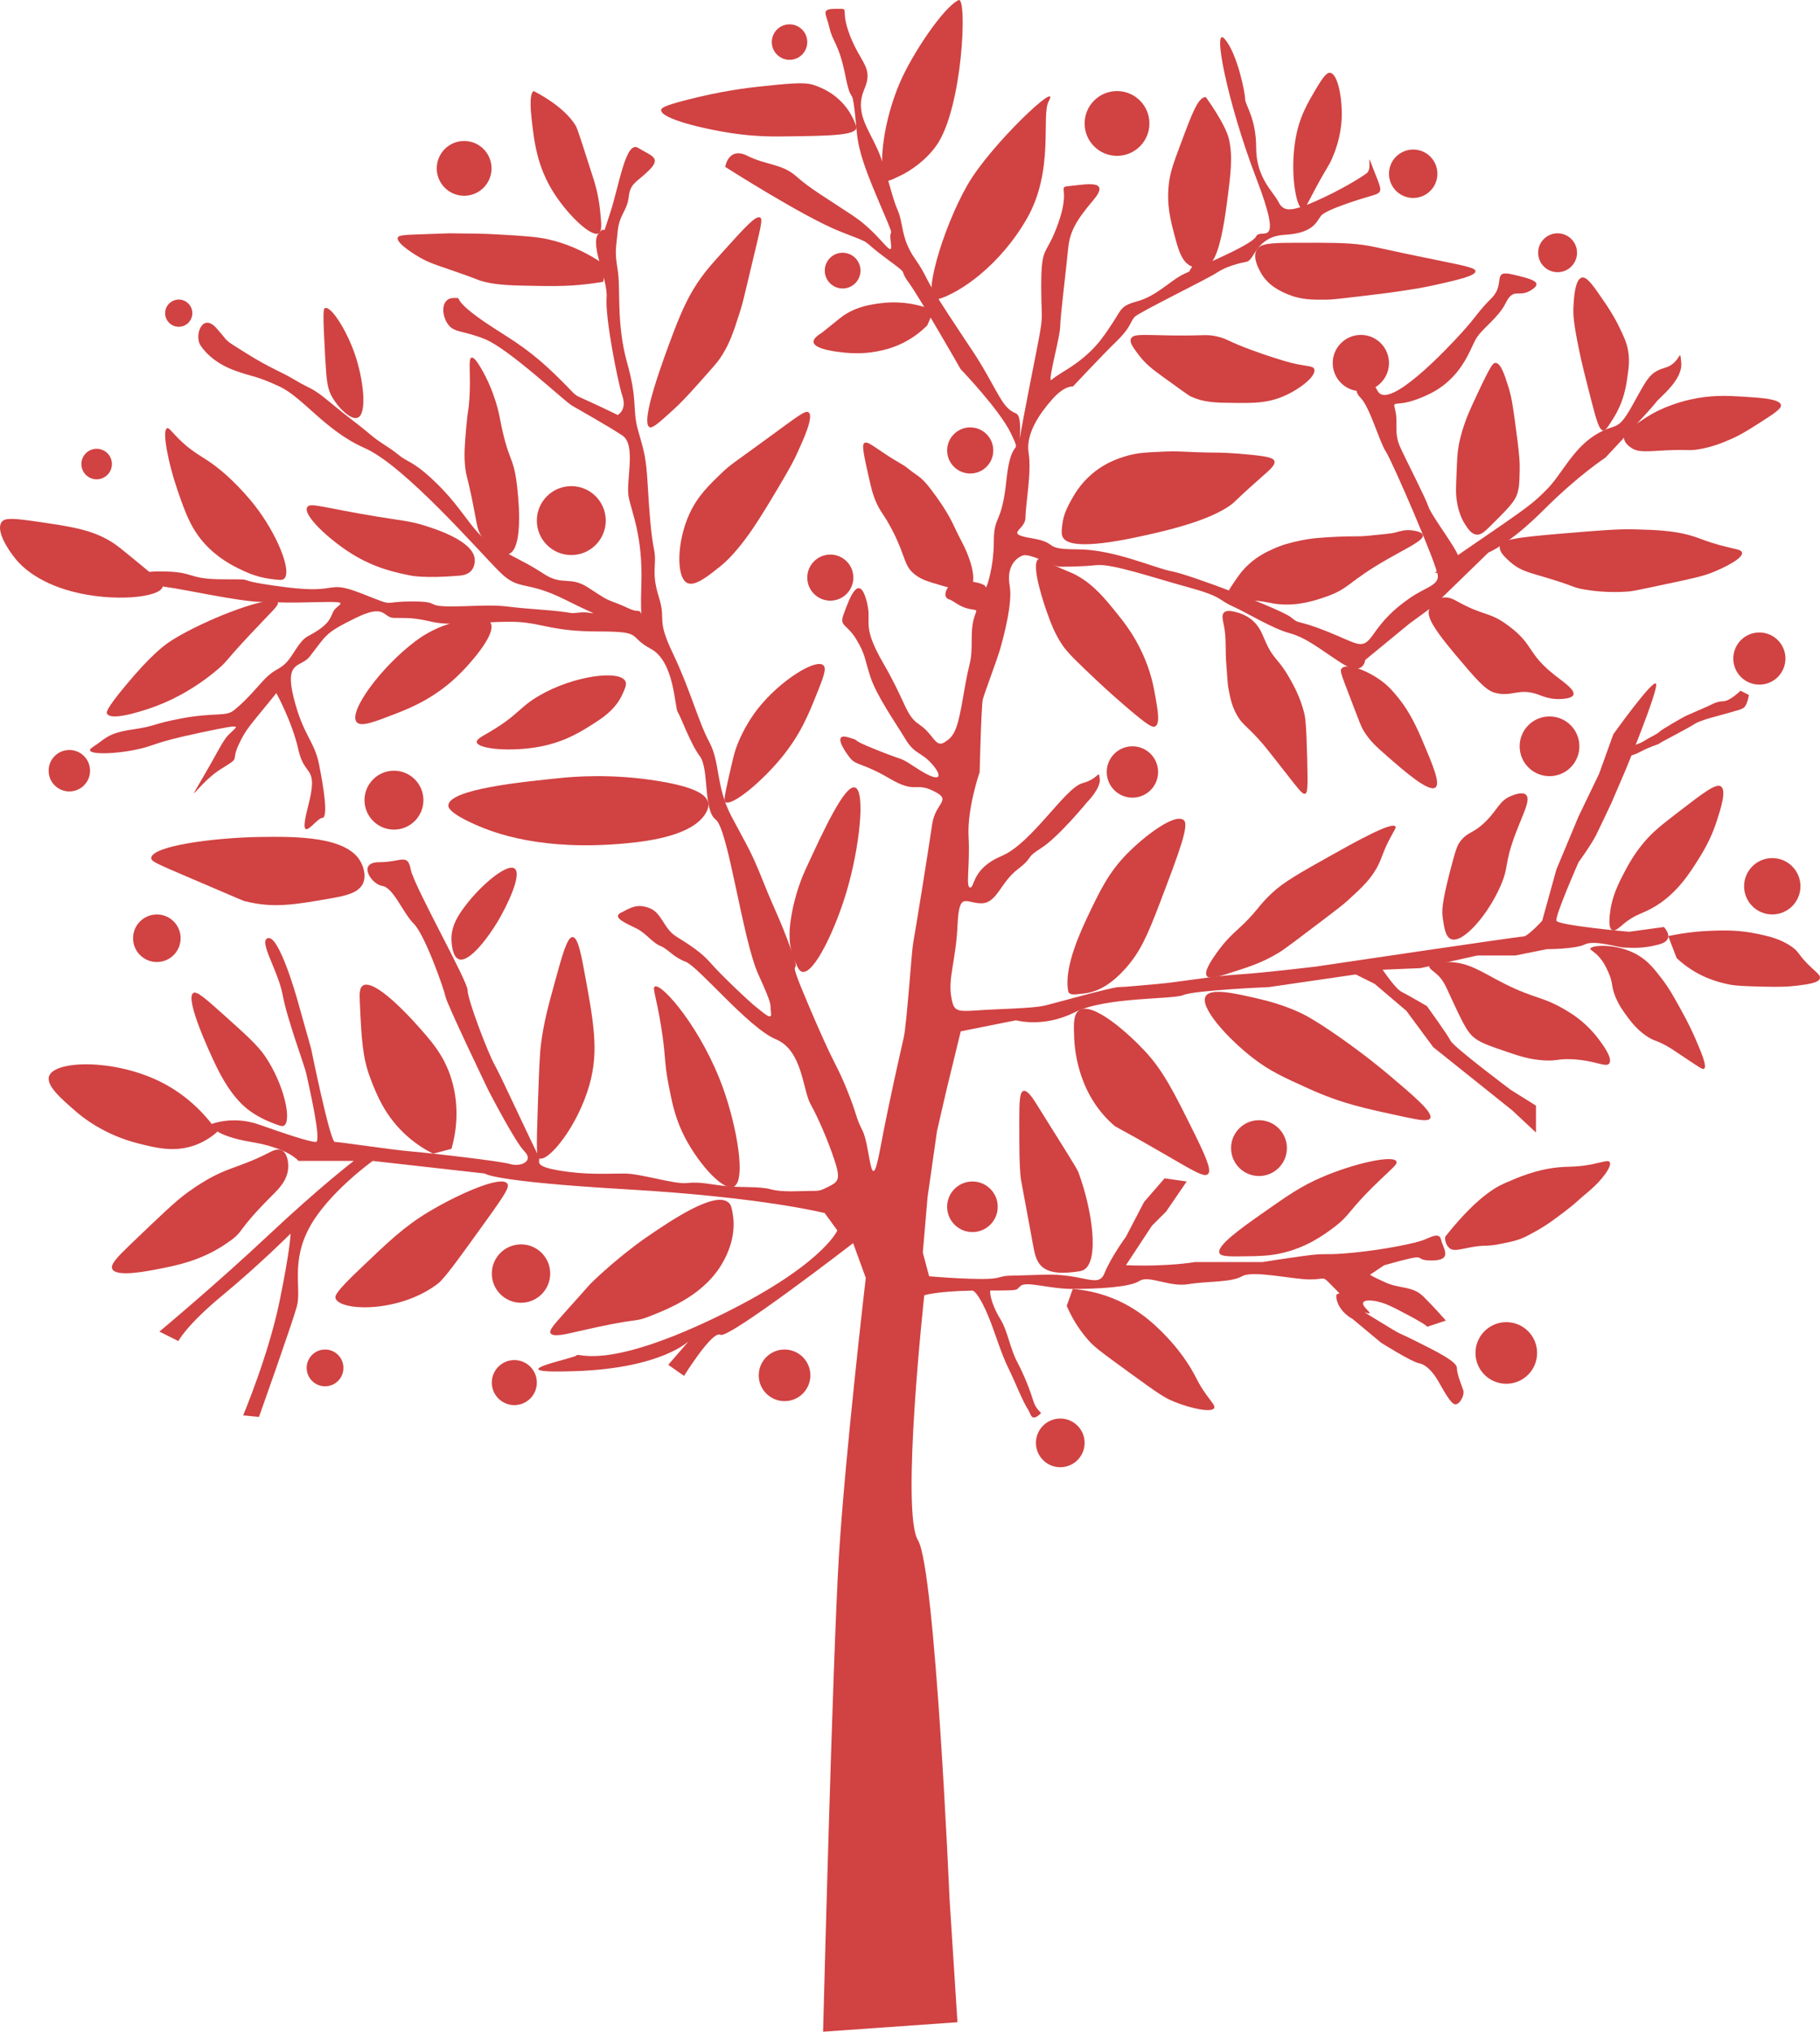 <?xml version="1.0" encoding="UTF-8"?>
<svg xmlns="http://www.w3.org/2000/svg" viewBox="0 0 840.46 938.16">
  <defs>
    <style>
      .cls-1 {
        fill: #d14242;
        stroke-width: 0px;
      }
    </style>
  </defs>
  <g id="branches">
    <path class="cls-1" d="m442.13,933.78l-62.03,4.38s4.38-172.22,7.3-219.65,12.41-128.43,12.41-128.43l-5.84-16.05s-57.65,44.51-61.3,42.32-16.78,18.97-16.78,18.97l-7.3-5.11,9.49-10.95s-12.41,12.41-51.81,13.86-.73-5.84,0-7.3,12.34,7.2,62.76-16.78c50.42-23.98,57.65-40.86,57.65-40.86l-5.84-8.03s-28.46-7.3-91.22-10.95-65.68-7.3-65.68-7.3l-51.81-5.84s-20.43,14.59-29.19,30.65c-8.76,16.05-3.65,28.46-5.84,36.49s-17.51,51.08-17.51,51.08l-7.3-.73s11.68-27.73,16.78-52.54,5.11-31.38,5.11-31.38c0,0-14.59,14.59-31.38,28.46-16.78,13.86-20.43,21.16-20.43,21.16l-8.76-4.38s26.27-21.89,50.35-44.51c24.08-22.62,39.41-34.3,39.41-34.3h-25.54s-4.38-5.84-21.89-8.76c-17.51-2.92-18.97-8.03-18.97-8.03,0,0,10.22-4.38,22.62,0s23.35,8.03,26.27,8.03-3.65-27.73-4.38-31.38-8.76-24.81-10.95-36.49-11.68-25.54-6.57-26.27,13.14,27.73,13.14,27.73l6.57,23.35s8.76,43.05,10.95,43.05,26.27,3.65,35.03,4.38c8.76.73,40.86,4.38,45.97,5.84,5.11,1.46,10.95-1.46,6.57-5.84s-16.78-28.46-16.78-28.46c0,0-18.97-39.41-19.7-43.05s-9.49-28.46-14.59-33.57-9.49-16.78-14.59-17.51-11.68-10.95-1.46-10.95,13.14-4.32,14.59,3.31,26.27,51.42,26.27,55.8,9.49,29.19,12.41,34.3,18.97,40.13,20.43,42.32-3.65,4.38,9.12,6.57c12.77,2.19,22.26,1.46,30.28,1.46s23.35,5.11,29.19,4.38c5.84-.73,10.95.73,18.24,1.46,7.3.73,15.32,0,20.43,1.46s13.86.73,18.24.73,4.38,0,8.76-2.19,5.11-3.65,2.19-12.41-7.3-18.97-10.95-25.54-3.65-24.81-16.05-29.92-35.76-33.57-41.59-35.76-8.03-5.84-11.68-7.3-6.57-5.84-10.95-8.03-11.68-5.11-7.3-7.3,7.3-4.38,13.14-2.19,6.57,9.49,12.41,13.14,11.68,7.3,16.05,12.41,18.24,18.24,21.16,20.43,7.3,6.57,6.57,2.19,1.46-1.46-5.84-17.51-13.86-67.13-19.7-71.51-2.92-23.35-7.3-29.19-8.76-18.24-10.22-20.43-1.46-23.35-12.41-29.19-2.92-8.03-24.08-8.03-25.54-3.65-37.22-4.38-29.92,2.19-39.41,0-11.41-1.77-17.93-1.88c-5.31-.09-3.6-6.93-17.87.11s-12.99,7.48-21.12,17.83c-4.01,5.11-11.68,1.46-7.3,18.97,4.38,17.51,9.49,19.7,11.68,30.65s4.38,24.81,1.46,24.81-11.68,14.59-6.57-5.11-1.46-13.14-4.38-26.27-10.22-26.27-10.22-26.27c-11.68,14.59-13.86,16.05-17.51,24.08s1.46,5.11-8.03,10.95-16.78,18.24-9.49,5.84c7.3-12.41,9.03-16.43,11.66-20.07,3.83-5.29,12.42-7.66-11.66-2.55s-19.7,5.84-30.65,8.03-24.81,2.19-18.97-1.46,6.33-6.28,18.24-8.03c11.57-1.7,8.63-2.48,22.62-5.11,15.06-2.83,20.43-.73,24.08-3.65s7.3-6.57,12.41-12.41c6.25-7.14,8.03-5.84,11.68-9.49s5.98-10.16,10.22-12.41c9.79-5.19,10.09-7.97,11.68-11.31,1.69-3.55,9.49-4.86-6.57-4.43s-16.78.11-27-.1-36.49-6.05-43.05-6.78-21.16-7.3-3.65-7.3,11.68,3.65,29.92,3.65,0,0,28.46,3.65c25.34,3.25,18.24-3.65,35.03,2.92,16.78,6.57,8.03,3.65,23.35,3.65s2.92,2.92,24.08,2.19,13.86,0,33.57,1.46,13.14,2.19,19.7,1.46,12.41,3.65-6.57-5.84-21.16-3.65-30.65-13.14c-9.49-9.49-43.78-48.89-62.03-56.92s-28.46-23.35-39.41-28.46-12.41-4.38-20.43-7.3-13.14-7.3-16.05-11.68.73-15.32,7.3-8.03c6.57,7.3,2.19,4.38,13.86,11.68s15.32,8.03,22.62,12.41c7.3,4.38,7.3,2.92,16.05,10.22s13.14,10.22,18.24,14.59,8.76,5.84,13.14,9.49,6.57,2.92,15.32,10.95,13.14,14.59,18.24,21.16c5.11,6.57,8.03,8.76,17.51,13.86s8.76,4.38,16.78,9.49,11.68.73,19.7,5.84,7.3,5.11,13.14,7.3,7.3,3.65,10.22,3.65.73,9.49,1.46-12.41-4.38-32.84-5.84-40.13,3.65-24.08-2.92-28.46-19.7-11.68-23.35-13.86-29.19-26.27-40.13-30.65-14.59-2.7-17.51-7.55-2.19-11.42,2.92-11.42-1.46-.73,10.22,8.03,21.24,12.27,36.49,27c11.98,11.57,7.3,8.76,15.32,12.41,8.03,3.65,13.86,6.57,13.86,6.57,0,0,4.38-2.19,2.19-8.76s-8.03-36.52-7.3-45.26-8.03-24.8-3.65-29.9.73,4.38,5.11-8.76,7.3-34.3,13.14-30.65,10.95,4.38,5.11,10.22-8.76,5.84-9.49,12.41-4.38,8.03-5.11,16.05-1.46,8.76,0,17.51-.73,24.81,4.38,43.05c5.11,18.24,2.19,21.16,5.11,31.38s3.65,12.41,4.38,24.81,1.46,22.62,2.92,29.92-1.46,10.22,2.19,21.89-1.46,9.49,6.57,26.27c8.03,16.78,11.68,31.38,16.78,40.86s2.92,20.43,10.22,34.3c7.3,13.86,8.76,15.32,14.59,29.92s7.3,16.05,13.14,32.11c5.84,16.05-4.38-3.65,8.03,25.54s12.41,25.85,17.51,38.47c5.11,12.61,3.65,11.88,7.3,19.18s3.65,32.11,8.03,8.76c4.38-23.35,9.49-45.24,10.95-51.81,1.46-6.57,3.65-40.13,4.38-43.78s7.3-44.51,8.76-54.73c1.46-10.22,9.49-10.95.73-15.32s-8.03,1.46-20.43-5.84c-12.41-7.3-15.32-5.84-18.24-9.49s-8.03-11.68-.73-9.49-1.46,0,13.14,5.84c14.59,5.84,9.38,2.56,18.97,8.76,10.55,6.81,11.68,3.65,6.57-2.19-5.11-5.84-8.03-4.38-12.41-11.68-4.38-7.3-13.14-19.7-16.05-28.46s-2.19-10.22-6.57-17.51-8.03-5.84-5.84-11.68,6.57-18.97,10.22-7.3c3.65,11.68-2.92,10.95,8.03,29.92,10.95,18.97,10.22,24.08,16.78,28.46s7.3,10.95,11.68,8.03,5.84-5.11,8.76-22.62c2.92-17.51,3.65-12.41,3.65-25.54s4.74-12.46,0-13.14c-5.58-.79-8-3.89-10.49-4.64-3.98-1.2-.12-8.5,4.65-8.5,7.3,0,12.24,1.46,12.32,2.92s3.73-8.76,3.73-21.16,3.65-7.3,5.84-28.46,7.3-10.22,2.19-21.16-23.35-29.92-23.35-29.92c0,0-18.82-32.95-24.08-40.13-4.99-6.81,1.34-2.43-10.22-10.95-13.2-9.73-4.38-5.84-21.16-12.41s-53.27-29.92-53.27-29.92c0,0,1.46-9.49,10.22-5.11,8.76,4.38,16.05,3.65,22.62,9.49s13.14,9.49,26.27,18.24,18.6,21.09,17.39,12.39c-1.32-9.55,3.77,2.94-6.45-21.14s-8.76-27-10.22-39.41-1.46-2.19-4.38-16.78c-2.92-14.59-5.84-15.32-7.3-21.89s-4.38-8.76,2.92-8.76,1.46-.73,6.57,12.41c5.11,13.14,10.95,14.59,6.57,24.81s1.46,17.51,5.84,27,6.57,21.89,9.49,28.46,1.46,13.14,8.03,22.62,2.92,6.57,15.32,25.54,12.41,18.24,18.24,28.46c5.84,10.22,7.84,15.44,13.14,17.51,4.98,1.95-2.2,30.65,5.83-10.22,8.03-40.86,5.84-27.73,5.84-48.16s2.19-13.14,8.03-29.92c5.84-16.78-1.46-16.05,5.84-16.78s18.24-2.92,10.22,6.57-10.95,14.59-11.68,22.62-3.65,31.38-3.65,35.76-5.11,22.62-4.38,24.81-6.57,3.65,6.57-4.38,17.51-15.32,21.89-21.89c4.38-6.57,3.65-8.03,11.68-10.22s14.59-8.76,19.7-11.68c5.11-2.92,32.84-13.86,35.03-18.24,2.19-4.38,13.14,7.3,0-27-13.14-34.3-20.43-70.78-14.59-64.22,5.84,6.57,9.49,24.81,9.49,27.73s5.11,8.76,5.11,22.62,8.03,20.43,10.22,24.81c2.19,4.38,5.11,5.11,16.78,0,11.68-5.11,21.16-10.95,24.08-13.14,2.92-2.19-.73-11.68,2.92-2.19,3.65,9.49,5.11,10.95,0,12.41s-21.89,6.57-24.08,9.49-3.65,8.03-16.78,8.76-13.86,11.68-17.51,12.41-9.49,2.19-13.86,5.11c-4.38,2.92-36.36,18.49-37.95,20.43-2.3,2.83-1.76,4.97-8.76,11.68-5.25,5.03-19.7,20.43-19.7,20.43,0,0-3.65-.73-9.49,5.84-5.84,6.57-12.41,16.05-10.95,24.81,1.46,8.76-1.46,24.08-1.46,29.92s-10.22,7.3,2.92,9.49,4.38,5.11,21.16,5.11,35.76,8.76,43.78,10.22,50.35,17.51,54.73,21.16c4.38,3.65,2.19.73,16.78,6.57,14.59,5.84,16.05,8.76,21.16,1.46s9.49-11.68,16.78-16.78,13.14-5.84,13.14-10.22-21.16-53.27-24.08-57.65-7.3-20.43-11.68-24.81c-4.38-4.38,0-8.03,2.92-8.03s0-3.65,5.11,5.11c5.11,8.76,31.38-18.97,38.68-27,7.3-8.03,7.3-9.49,13.86-16.05,6.57-6.57,0-13.14,9.49-10.95s14.59,3.65,8.76,7.3-8.03-1.46-11.68,5.84c-3.65,7.3-10.95,11.68-13.86,16.78s-6.57,18.24-21.89,25.54c-15.32,7.3-16.78,1.46-15.32,7.3,1.46,5.84-.73,10.22,2.19,16.78s11.68,23.35,13.14,27.73c1.46,4.38,13.86,20.43,13.86,23.35s-26.27,16.78,3.65-3.65c29.92-20.43,30.65-21.16,37.22-27.73,6.57-6.57,11.68-18.24,21.89-24.81,10.22-6.57,10.22-.73,17.51-13.86,7.3-13.14,8.03-15.32,15.32-17.51s6.57-10.22,7.3-2.19c.73,8.03-10.22,16.05-11.68,18.24s-23.35,25.54-23.35,25.54c0,0-12.41,8.03-28.46,24.08-16.05,16.05-25.54,19.7-25.54,19.7l-25.54,24.81-10.95,8.03-20.43,16.78s-.73,8.03-10.95,1.46c-10.22-6.57-16.05-11.68-24.08-13.86-8.03-2.19-19.7-9.49-26.27-12.41-6.57-2.92-4.38-4.38-20.43-8.76s-35.03-10.95-42.32-10.22-13.14.73-16.78.73-13.86-6.57-17.51-5.11-7.3,5.84-5.84,13.86-2.92,24.08-4.38,29.19-7.3,20.43-8.03,23.35-1.46,33.57-1.46,33.57c0,0-5.84,16.78-5.11,29.92s-1.46,23.35.73,23.35.73-8.76,14.59-14.59,29.19-31.38,37.22-33.57,7.3-6.57,8.03-2.19-5.84,10.95-5.84,10.95c0,0-13.14,16.05-21.16,21.16s-2.92,3.7-10.95,9.88-9.49,15.66-16.78,15.66-10.22-5.84-10.95,10.22c-.73,16.05-4.38,24.08-2.92,32.84s2.92,6.57,21.89,5.84,20.43-1.46,23.35-2.19,29.19-8.03,32.11-8.03,9.49-.73,18.24-1.46c8.76-.73,25.54-3.65,37.22-4.38s35.76-3.65,35.76-3.65c0,0,93.4-13.86,95.59-13.86s8.76-7.3,8.76-7.3l6.57-23.69,10.22-24.47,9.49-19.7,6.57-18.24s18.24-25.54,19.7-23.35c.77,1.16-3.15,12.12-7.02,22.18-3.44,8.96-6.84,17.22-6.84,17.22l-6.57,15.32s-5.11,10.95-7.3,15.32c-2.19,4.38-8.03,12.41-8.03,12.41,0,0-10.95,24.81-10.22,27,.73,2.19,33.57,5.11,33.57,5.11l16.05-2.19s5.84,5.84-2.19,8.03-13.14,1.46-16.05,1.46-13.86-3.65-18.24-1.46-17.51,2.19-17.51,2.19l-14.59,2.92h-17.51l-26.27,5.84-17.51.73s5.84,8.76,8.76,10.22,11.68,6.57,11.68,6.57c0,0,9.49,13.14,10.95,16.05,1.46,2.92,27.73,22.62,27.73,22.62l11.68,7.3v12.41l-10.95-10.22-36.49-29.19-12.41-16.78-14.59-12.41-8.76-4.38-40.13,5.84s-34.3,1.46-39.41,3.65c-5.11,2.19-35.76.73-50.35,8.03s-27,3.64-27,3.64l-25.54,5.11-6.57,27-4.38,18.97-4.38,30.65-2.19,25.54,2.92,10.95s25.54,2.19,31.38.73,2.19-.73,21.16-1.46c18.97-.73,25.54,6.57,28.46-.73s9.88-16.78,9.88-16.78l8.36-16.05,9.49-10.95,10.22,1.46-9.49,13.86-6.57,6.57-12.01,18.24c20.04.73,31.72-1.46,31.72-1.46h31.38s8.76-1.46,19.7-2.92,8.03,0,22.62-1.46,28.46-4.38,32.11-5.84,7.3-3.65,8.03,0c.73,3.65,5.84,9.49-4.38,9.49s1.46-4.38-21.89,2.19l-6.57,4.38s.73.73,7.3,3.65c6.57,2.92,12.41,1.46,17.51,6.57,5.11,5.11,10.22,10.95,10.22,10.95l-8.76,2.92s1.46,0-8.03-5.11c-9.49-5.11-11.68-5.84-14.59-6.57s-10.22-1.46-5.11,3.65-8.03-2.92,5.11,5.11c13.14,8.03,7.3,4.38,17.51,9.49,10.22,5.11,18.97,9.49,18.97,12.41s2.19,8.03,2.92,10.22-1.46,6.57-3.65,6.57-5.84-7.3-8.03-10.95c-2.19-3.65-5.11-7.3-8.76-8.03s-17.51-9.49-17.51-9.49l-13.14-10.95s-5.84-2.92-7.3-8.76c-1.46-5.84,4.38,0-1.46-5.84-5.84-5.84-2.92-3.65-10.95-3.65s-26.27-4.38-31.38-1.46-16.05,2.19-24.81,3.65-18.24-4.38-22.62-1.46c-4.38,2.92-19.7,3.65-30.65,3.65s-21.16-3.65-24.08-1.46c-2.69,2.02.81,2.18-13.99,2.19-.4,0-.24,5.35,4.67,13.36,3.3,5.37,4.34,13.32,7.73,19.72s6.02,13.36,7.43,18c1.12,3.69,3.74,5.38,3.51,5.59-4.53,4.38-4.6.42-5.84-1.47-2.74-4.18-6.09-13.05-9.49-19.93-3.12-6.32-6.18-16.62-8.76-22.86-4.5-10.92-7.04-12.38-7.54-12.37-16.59.27-22.26,2.16-22.26,2.16,0,0-10.95,99.97-2.92,113.11,8.03,13.14,14.59,165.65,14.59,165.65l3.65,56.92Z"/>
    <path class="cls-1" d="m747.57,346.5s9.7-2.97,11.4-4.19,6.88-3.65,7.33-4.38,10.91-6.81,12.61-7.54,8.27-3.65,9.49-4.14,4.14-2.43,7.3-2.43,8.03-4.86,8.03-4.86l3.89,1.95s-.73,5.11-2.68,6.08-.97.49-5.84,1.95-13.62,3.41-16.54,5.35-16.23,8.76-16.26,9-2.47.97-5.39,2.19-5.84,3.41-9.49,3.65-6.29,3.61-6.29,3.61"/>
  </g>
  <g id="leaves">
    <path class="cls-1" d="m432.98,138.23c-7.97,2.27,2.14-32.66,13.89-53.01,10.67-18.5,43.49-49.34,37.41-38.47-3.59,6.41,2.81,31.84-10.15,54.33-12.25,21.26-30.61,34.15-41.16,37.15Z"/>
    <path class="cls-1" d="m408.3,82.85c-2.49-7.79-.22-27.09,7.11-44.36,5.71-13.47,20.29-35.17,27.24-38.43,4.15-1.95,1.94,49.94-10.22,67.13-6.45,9.12-16.05,13.62-16.05,13.62-4.13,1.93-7.49,3.91-8.09,2.04Z"/>
    <path class="cls-1" d="m395.35,58.19c-2.54-7.44-8.48-15.5-19.99-19.06-4.23-1.31-11.47-.56-25.78.97-3.43.37-16.59,1.84-33.57,6.32-9.48,2.5-10.64,3.44-10.7,4.38-.27,4.05,19.89,8.8,32.59,10.7,11.11,1.67,19.31,1.58,27.24,1.46,18.94-.29,31.69-.42,30.21-4.78Z"/>
    <path class="cls-1" d="m601.68,96.59c-3.16-.25-6.01-16.63-3.51-31.83,1.75-10.65,5.5-16.93,10.22-24.81,3.27-5.47,4.67-6.47,5.84-6.32,3.66.44,5.71,12.13,5.35,20.92-.36,8.97-3.25,15.86-4.38,18.49-1.72,3.99-2.06,3.45-7.78,14.11-4.31,8.03-4.76,9.53-5.73,9.45Z"/>
    <path class="cls-1" d="m431.21,143.28h0c-4.51-1.83-13.37-4.67-24.39-3.28-4.22.53-10.95,1.38-17.51,5.84,0,0-1.01.68-9.73,7.78h0c-3.44,2.07-4.01,3.48-3.89,4.38.47,3.48,11.91,4.6,14.59,4.86,7.01.69,12.35-.17,14.11-.49,2.97-.53,8.69-1.61,15.08-5.35,3.99-2.34,6.88-4.91,8.76-6.81"/>
    <path class="cls-1" d="m556.82,123.25c2.96-1.37,6.5-4.73,9.73-29.31,1.87-14.3,2.78-21.62.97-29.68-1.53-6.85-10.7-19.46-10.7-19.46-3.55.07-6.26,7.35-11.68,21.89-3.15,8.45-4.72,12.68-5.35,18-1.15,9.68.72,16.82,2.43,23.35,1.97,7.53,3.55,13.22,8.27,15.08.38.15-5.47,5.59,6.33.12Z"/>
    <path class="cls-1" d="m276.48,107.73c-3.3,1.93-13.78-8-20.31-18-8.16-12.5-9.47-24.06-10.7-35.03-1.25-11.12.42-12.34.97-12.65,0,0,13.81,6.64,19.46,16.05.76,1.27,3.26,9.12,8.27,24.81.51,1.6,2.18,6.93,2.92,14.11.63,6.13,1.01,9.76-.61,10.7Z"/>
    <path class="cls-1" d="m279.73,122.62h0c-10.44-7.39-19.76-10.5-25.99-11.97-5.77-1.36-11.95-1.72-24.32-2.43-5.98-.35-11.29-.39-21.89-.49-.58,0-5.09.16-14.11.49-6.21.23-9.33.36-9.73,1.46-1.01,2.79,9.64,8.92,10.22,9.24,4.15,2.36,7.28,3.35,13.14,5.35,15.29,5.22,13,4.95,16.54,5.84,6.49,1.63,13.25,1.74,26.76,1.95,8.78.14,13.76-.19,17.03-.49,4.56-.41,8.39-.98,11.19-1.46"/>
    <path class="cls-1" d="m299.95,197.24c-4.52-2.29,6.76-32.31,10.7-42.81,4.62-12.29,8.13-19.31,13.13-26.27,2.76-3.85,5.41-6.78,10.7-12.65,9.36-10.38,14.58-16.17,16.54-15.08,1.32.73.37,4.13-3.89,21.89-3.87,16.14-3.98,17.1-5.35,21.41-3.16,9.95-5.06,15.76-9.73,22.38-1.05,1.5-3.78,4.56-9.24,10.7-6.18,6.95-9.22,9.98-12.16,12.65-6.23,5.65-9.35,8.47-10.7,7.78Z"/>
    <path class="cls-1" d="m317.47,269.24c-5.34-2.41-4.98-19.25.97-32.11,3.78-8.17,9.17-13.32,15.08-18.97,3.79-3.62,4.93-4.12,19.95-15.08,15.1-11.02,18.43-13.8,19.95-12.65,2.47,1.88-2.36,12.43-5.35,18.97-1.6,3.5-3.13,6.38-8.27,15.08-10.22,17.3-14.4,23.19-18.97,28.7-2.19,2.63-4.83,5.63-8.76,8.76-5.34,4.26-11.12,8.87-14.59,7.3Z"/>
    <path class="cls-1" d="m447.84,271.67c4.01-3.45-.25-15.17-3.89-21.89-3.61-6.65-4.11-9.93-11.19-19.91-7.56-10.66-7.81-8.9-13.62-13.66-2.75-2.25-2.28-1.16-12.16-7.78-4.66-3.13-6.64-4.62-7.78-3.89-.92.59-.97,2.4.97,11.19,1.6,7.24,2.4,10.86,3.41,13.62,2.64,7.25,4.24,7.14,8.76,16.05,6.17,12.17,4.92,15.81,10.22,19.95,2.95,2.3,5.89,3.16,11.68,4.86,7.4,2.17,11.42,3.36,13.62,1.46Z"/>
    <path class="cls-1" d="m234.89,255.86c7.43-2.67,4.18-29.03,3.77-32.35-1.67-13.5-3.95-10.14-7.78-30.16-.41-2.15-2.34-12.41-8.76-23.35-1.62-2.76-3.3-5.18-4.38-4.86-1.69.49-.21,7.12-.97,18.97-.37,5.69-.76,4.97-1.46,13.14-.71,8.3-1.09,12.72-.49,18.49.42,4.02.75,3.25,2.92,13.62,2.72,13,2.33,14.81,4.63,18.3,2.77,4.21,8.64,9.61,12.52,8.22Z"/>
    <path class="cls-1" d="m580.31,115.41c1.67-2.95,5.96-3.26,17.37-3.3,16.03-.05,24.05-.08,31.62.97,5.22.72,5.15.97,21.41,4.38,23.98,5.03,30.62,5.86,30.65,7.78.03,2.15-8.27,4.02-18.49,6.32-5.68,1.28-10.04,1.94-16.54,2.92-5.57.84-10.04,1.37-18.97,2.43-8.03.95-12.1,1.43-14.59,1.46-6.42.07-11.8.13-18-2.43-3.14-1.3-9.21-3.91-12.65-10.22-1.02-1.87-3.75-6.88-1.8-10.32Z"/>
    <path class="cls-1" d="m522.28,156.38c1.1-2.51,6.39-1.59,20.43-1.46,13.81.13,14.43-.7,19.46.49,5.02,1.19,4.34,2.01,16.05,6.32,6.52,2.41,11.75,4,14.59,4.86,9.84,2.99,13.47,1.9,14.11,3.89,1.06,3.28-7.03,9.5-14.59,12.65-7.41,3.08-13.85,3.01-22.38,2.92-8.63-.09-13.78-.15-19.95-2.92-1.01-.45-5.05-3.38-13.14-9.24-4.41-3.2-7.87-5.77-11.19-10.22-2.46-3.3-4.16-5.57-3.41-7.3Z"/>
    <path class="cls-1" d="m490.73,247.96c3.45,7.28,31.39.81,43.3-1.95,23.11-5.35,31.15-10.6,34.05-12.65,2.76-1.95.67-.86,14.59-13.14,3.96-3.49,6.38-5.56,5.84-7.3-.42-1.37-2.54-2.08-10.7-2.92-8.99-.92-14.59-.97-14.59-.97-17.6-.16-16.63-.87-25.78-.49-8.08.34-12.21.54-17.03,1.95-3.39.99-9.71,2.91-16.05,8.27-5.65,4.78-8.41,9.83-10.22,13.14-2.48,4.55-3.13,7.43-3.41,9.24-.4,2.63-.78,5.17,0,6.81Z"/>
    <path class="cls-1" d="m479.64,258.12c-4.1,2.16,3.21,22.84,3.72,24.26,1.95,5.45,3.61,10.08,7.3,15.57,2.38,3.54,6.81,7.76,15.57,16.05,1,.94,6.39,6.03,14.11,12.65,9.96,8.53,11.91,9.42,13.14,8.76,2.3-1.24,1.19-7.45,0-14.11-.82-4.57-2.03-11.11-5.84-19.46-4.04-8.86-8.7-14.69-12.16-18.97-5.16-6.38-10.26-12.68-18-17.03-3.74-2.1-4.31-1.62-12.65-5.84-3.46-1.75-4.33-2.32-5.18-1.88Z"/>
    <path class="cls-1" d="m569.95,268.76c1.89-2.81,3.63-5.39,6.81-8.27,4.09-3.71,7.96-5.54,10.7-6.81,4.88-2.26,8.86-3.17,12.16-3.89,6.07-1.34,10.74-1.59,18-1.95,8.32-.41,8.32.11,14.59-.49,6.96-.66,10.43-.99,12.16-1.46,2.12-.58,4.53-1.43,7.78-.97,1.09.16,4.54.64,4.93,2.12.63,2.35-6.91,5.77-16.12,11.02-18.69,10.65-17.54,13.63-28.7,17.51-4.96,1.72-12.64,4.31-21.89,3.41-3.89-.38-4.67-1.05-11-1.67-7.69-.75-11.51-.27-12.35-2.22-.51-1.19.62-2.92,2.92-6.32Z"/>
    <path class="cls-1" d="m565.25,282.81c-1.25,1.22-.55,3.51,0,6.32,1.07,5.42.57,11.03.97,16.54.75,10.25.76,10.51.97,11.68.76,4.23,1.5,8.32,3.89,12.65,2.73,4.95,4.72,4.96,12.16,13.62.95,1.11,2.58,3.17,5.84,7.3,10.45,13.24,12.19,16.04,13.62,15.57,1.09-.36,1.3-2.39.97-15.57-.43-17.37-.95-19.9-1.46-21.89-1.82-7.18-4.74-12.41-6.81-16.05-5.12-9.02-7.04-8.1-10.7-16.05-1.86-4.05-2.74-7.26-6.21-10.37-.41-.37-3.13-2.75-7.37-3.83-1.94-.5-4.57-1.17-5.88.1Z"/>
    <path class="cls-1" d="m619.57,308.65c2.38-2.74,12.04,1.02,18.49,5.84,3.3,2.46,5.29,4.86,7.3,7.3,3.48,4.23,7.01,9.62,11.19,19.46,5.17,12.17,8.73,20.56,6.32,22.38-3.07,2.32-14.16-7.36-21.89-14.11-5.26-4.59-7.94-6.97-10.7-11.19-1.7-2.59-2.02-3.73-7.3-17.51-3.7-9.65-4.31-11.12-3.41-12.16Z"/>
    <path class="cls-1" d="m660.06,281.2c-1.04,2.85-.12,6.65,12.05,21.12,9.13,10.85,13.78,16.31,18,17.51,8.07,2.31,11.25-2.49,20.43.97,1.79.67,5.64,2.36,10.7,1.95,1.58-.13,4.8-.39,5.35-1.95.79-2.24-4.43-5.77-8.27-8.76-13.28-10.34-9.73-14.05-21.41-22.86-9.39-7.08-11.27-4.37-24.32-11.68-1.16-.65-3.85-2.18-6.81-1.46-2.65.64-4.91,2.93-5.72,5.15Z"/>
    <path class="cls-1" d="m692.61,252.25c.71-3.05,6.83-4.04,28.64-5.87,17.18-1.44,25.93-2.15,33.57-1.95,9.82.27,18.84.51,27.73,3.41,3.45,1.12,5.8,2.29,11.68,3.89,7.03,1.91,9.9,1.94,10.22,3.41.67,3.05-10.64,7.91-12.65,8.76-4.8,2.02-9.27,2.99-18,4.86-19.19,4.11-20.1,4.24-21.89,4.38-9.41.72-16.86-.35-20.43-.97-6.08-1.07-3.18-1.29-20.43-6.32-5.46-1.6-9.54-2.68-13.62-6.32-2.19-1.96-5.38-4.8-4.8-7.26Z"/>
    <path class="cls-1" d="m688.17,242.97c7.23-7.18,10.84-10.78,12.16-14.11,1.28-3.23,1.34-6.21,1.46-12.16.06-2.82,0-6.45-2.43-23.84-.91-6.5-1.46-9.97-2.92-14.59-1.62-5.11-3.36-10.62-5.84-10.7-1.14-.04-2.15,1.08-8.27,14.11-4.02,8.55-4.84,10.74-5.35,12.16-1.21,3.37-2.52,7.1-3.41,12.16-.58,3.3-.71,6.58-.97,13.13-.23,5.67-.34,8.56,0,11.19.81,6.32,2.74,9.88,3.89,11.68,1.42,2.22,2.96,4.62,5.35,4.86,2.04.21,3.67-1.26,6.32-3.89Z"/>
    <path class="cls-1" d="m744.6,193.84c-2.1,3.33-3.14,4.99-4.17,4.96-1.9-.06-3.15-4.33-6.05-15.66-2.63-10.29-3.97-15.58-5.35-22.38-2.36-11.63-2.6-15.24-2.43-18.97.15-3.26.58-12.86,3.89-13.62,2.36-.54,5.19,3.61,10.7,11.68,3.78,5.53,5.78,9.58,6.32,10.7,2.43,5,3.73,7.68,4.38,11.68.71,4.4.21,7.83-.49,12.65-.37,2.57-.89,5.97-2.43,10.22-1.53,4.2-3.22,6.93-4.38,8.76Z"/>
    <path class="cls-1" d="m755.97,195.58c4.16-2.87,7.55-5.18,13.44-7.58,4.56-1.86,8.41-2.87,10.7-3.41,9.87-2.29,17.68-1.87,24.32-1.46,8.9.55,17.46,1.08,18,3.89.33,1.72-3.35,4.07-10.7,8.76-4.68,2.98-8.01,5.1-13.13,7.3-3.31,1.41-7.86,3.33-14.11,4.38-4.96.83-4.2-.02-15.08.49-9.26.43-12.97,1.2-16.54-1.46-.71-.52-2.9-2.16-2.93-4.39-.02-1.59,1.07-3.1,6.03-6.52Z"/>
    <path class="cls-1" d="m749.46,426.86c6.2-5.2,9.04-4.63,15.57-8.76,9.92-6.27,15.52-15.27,19.95-22.38,3.76-6.05,6.15-11.5,7.78-16.54,1.88-5.81,4.61-14.21,1.95-16.05-2.23-1.54-8,2.84-19.46,11.68-7.93,6.11-11.97,9.27-16.05,14.11-4.82,5.72-7.42,10.68-9.73,15.08-3.85,7.34-5.23,12.2-5.84,16.54-.31,2.21-1.12,8.07.9,8.98,1.33.6,3.25-1.23,4.94-2.65Z"/>
    <path class="cls-1" d="m770.36,432.24h0c8.03-1.69,14.88-2.27,19.96-2.46,5.91-.21,12.75-.41,21.41,1.46,5.59,1.21,10.37,2.29,15.57,5.84,3.93,2.68,2.88,3.94,9.73,10.22,2.24,2.05,3.65,3.15,3.41,4.38-.43,2.13-5.42,2.8-10.22,3.41-4.54.57-8.63.7-16.54.49-7.84-.21-11.82-.33-15.08-.97-7.05-1.38-11.94-3.78-13.13-4.38-5.07-2.55-8.77-5.53-11.19-7.78"/>
    <path class="cls-1" d="m670.17,433.67c5.45,2.03,17.03-11.29,22.86-24.81,3.97-9.2,1.44-9.6,6.81-23.84,3.58-9.49,7.16-15.83,4.86-18-1.67-1.58-5.5-.04-6.81.49-5.49,2.2-6.04,6.04-11.68,11.68-6.16,6.16-8.51,4.59-12.16,9.73-.86,1.2-1.67,2.62-4.38,13.14-3.86,14.99-3.88,18.59-3.41,21.89.63,4.4,1.26,8.75,3.89,9.73Z"/>
    <path class="cls-1" d="m668.67,444.22c9.75.09,15.38,4.6,25.82,9.88,15.17,7.69,18.04,5.65,30.65,13.62,1.74,1.1,7.79,5,13.14,12.16,1.83,2.45,6.62,8.87,4.86,11.19-1.55,2.04-6.41-1.41-17.03-1.95-6.83-.35-7,.96-13.62.49-6.44-.46-11.13-2.06-16.54-3.89-8.65-2.94-12.97-4.4-16.05-7.3-2.77-2.61-5.09-7.57-9.73-17.51-2.53-5.42-3.48-8.27-6.81-11.19-1.78-1.56-3.56-2.55-3.34-3.58.42-1.94,7.51-1.93,8.65-1.92Z"/>
    <path class="cls-1" d="m734.38,438.05c-.13.54,1.03.86,3,2.73,2.82,2.66,4.13,5.48,5.27,7.98,2.46,5.4,1.14,6.24,3.41,11.68,1.55,3.72,3.38,6.23,4.86,8.27,1.88,2.59,4.47,6.14,8.76,9.24,4.48,3.25,5.27,1.98,12.16,6.32.81.51.76.51,7.3,4.86,6.22,4.15,7.2,4.78,7.78,4.38,1.51-1.04-1.36-7.72-3.89-13.62-1.1-2.57-3.26-7.38-7.3-14.59-3.43-6.13-5.14-9.19-7.78-12.65-3.84-5.02-6.73-8.8-11.68-11.68-9.62-5.6-21.5-4.57-21.89-2.92Z"/>
    <path class="cls-1" d="m566.55,449.73c10.74-3.42,16.11-5.12,23.84-9.73,2.6-1.55,8.55-6.06,20.43-15.08,8.55-6.49,10.01-7.72,11.68-9.24,6.54-5.98,10.92-9.97,14.11-16.54,1.86-3.83,2.08-5.98,5.35-12.16,1.99-3.76,2.86-4.75,2.43-5.35-1.67-2.33-18.66,7.18-30.16,13.62-14.18,7.94-21.37,12.01-26.76,17.03-6.94,6.47-6.73,8.58-16.05,17.03-1.54,1.4-5.36,4.79-9.24,10.22-2.18,3.05-6.5,9.08-4.86,11.19,1.05,1.36,4.21.63,9.24-.97Z"/>
    <path class="cls-1" d="m556.82,459.94c-3.14,5.11,10.42,19.88,21.89,28.7,7.82,6.01,14.14,8.86,25.78,14.11,15.17,6.83,25.03,8.93,44.76,13.14,6.53,1.39,10.36,2,11.19.49,1.48-2.69-7.58-10.33-18.97-19.95-3.11-2.63-11.2-9.35-22.86-17.51-11.61-8.12-16.45-10.46-18-11.19-2.11-.99-8.83-4.06-18.49-6.32-11.27-2.65-22.89-5.37-25.3-1.46Z"/>
    <path class="cls-1" d="m493.31,457.74c-1.68-8.5,2.61-21.12,8.49-33.54,6.07-12.81,10.08-21.29,18.87-30.18,7.54-7.63,21.67-18.68,25.95-15.33,2.67,2.09-1.8,14.04-10.85,37.85-6.06,15.95-9.36,23.18-16.04,30.66-6.14,6.88-12.49,10.98-19.66,11.61-2.74.24-6.32,1.12-6.76-1.07Z"/>
    <path class="cls-1" d="m498.41,466.47c6.35-3.99,22.63,10.68,30.19,18.77,8.7,9.31,13.58,19.18,23.35,38.92,6.34,12.81,7.3,16.7,5.84,18-1.82,1.61-6.63-1.46-20.92-9.73-22.29-12.9-20.9-11.4-22.86-13.14-17.05-15.12-17.84-36.62-18-40.86-.21-5.7-.32-10.24,2.41-11.96Z"/>
    <path class="cls-1" d="m667.55,570.86c16.26-20.43,25.4-23.66,28.58-25.05,4.68-2.05,13.47-5.89,23.84-6.81,5.1-.45,8.48-.01,15.57-1.46,4.78-.98,7.05-1.95,7.78-.97,1.36,1.82-3.8,8.74-9.73,13.62-6.43,5.29-4.35,4.16-11.53,9.65-7.16,5.47-10.5,7.54-16.69,10.78-4.16,2.18-8.01,2.91-13.13,3.89-6.63,1.27-5.9.14-13.14,1.46-5.2.95-7.79,1.94-9.71.4-1.94-1.55-2.4-4.81-1.84-5.51Z"/>
    <path class="cls-1" d="m563.14,578.65c-1.49-3.42,10.13-11.59,19.95-18.49,11.52-8.1,17.59-12.37,27.24-16.54,14.74-6.37,33.13-10.49,34.54-7.3.54,1.22-1.66,2.89-7.3,8.27-15.7,14.97-13.46,16.08-21.89,22.38-4.39,3.28-12.29,9.06-23.84,11.68-5.78,1.31-10.48,1.38-16.54,1.46-7.64.11-11.46.16-12.16-1.46Z"/>
    <path class="cls-1" d="m495.52,587.4c2.57-.29,3.86-.43,4.86-.97,7.57-4.08,3.87-28.41-2.43-45.24-.58-1.54-6.87-11.57-19.46-31.62-1.41-2.25-4.03-6.34-5.84-5.84-1.83.51-1.95,5.44-1.95,13.14.01,13.2.02,19.8.49,25.3.28,3.29.23,1.89,5.84,32.59.77,4.21,1.51,8.29,4.86,10.7,4.17,3,10.8,2.26,13.62,1.95Z"/>
    <path class="cls-1" d="m495.4,595.19h0c4.59.36,11.21,1.38,18.61,4.38,7.4,3,12.31,6.67,15.08,8.76,0,0,11.91,9,20.43,22.86,3.25,5.28,3.61,7.4,7.78,13.14,2.49,3.42,3.92,4.82,3.41,5.84-1.15,2.28-10.88.18-18.49-2.92-4.55-1.85-7-3.51-20.92-13.62-14.21-10.32-16.19-11.89-18.97-15.08-5.03-5.77-7.99-11.52-9.73-15.57"/>
    <path class="cls-1" d="m336.44,555.29c-6.33-5.56-26.93,8.53-37.95,16.05,0,0-12.95,8.85-25.78,21.41-.22.21.08-.07-12.16,13.62-4.88,5.46-7.05,7.89-6.32,9.24,1.03,1.92,7.18.45,11.19-.49,30.97-7.23,26.54-4.13,34.54-7.3,9.51-3.76,25.75-10.19,34.05-25.3,1.46-2.66,6.16-11.49,4.38-21.89-.49-2.86-.74-4.29-1.95-5.35Z"/>
    <path class="cls-1" d="m338.77,547.99c-5.09,2.23-17.57-12.09-23.73-25.29-3.53-7.56-4.89-14.54-6.32-21.89-2.04-10.46-1.19-12.92-3.41-26.76-2.28-14.21-4.17-17.82-2.92-18.49,3.25-1.75,21.79,19.63,31.62,47.19,6.33,17.75,10.68,42.64,4.76,45.23Z"/>
    <path class="cls-1" d="m249.05,534.92c4.22,1.64,17.74-14.76,23.18-34.11,4.42-15.74,1.98-28.82-2.92-54.97-1.41-7.55-2.83-13.05-4.86-13.14-2.45-.11-4.65,7.72-8.27,20.92-3.13,11.42-4.98,18.15-6.32,28.22-.64,4.81-.92,12.52-1.46,27.73-.81,22.93-.57,24.87.66,25.35Z"/>
    <path class="cls-1" d="m211.9,442.92c4.82,1.79,13.73-10.32,18-17.51,4.08-6.86,11.31-21.63,7.78-24.32-3.71-2.84-17.54,9.15-24.81,19.95-2.31,3.44-4.62,7.74-4.38,13.14.06,1.3.35,7.62,3.41,8.76Z"/>
    <path class="cls-1" d="m166.66,398.16c-6.23-12.05-30.11-11.93-46.7-11.68-21.52.33-49.98,4.2-50.11,9.73-.04,1.56,2.2,2.49,18,9.24,24.52,10.49,24.3,10.45,25.3,10.7,13.25,3.32,22.86,1.63,40.38-1.46,6.94-1.22,12.23-2.66,14.11-6.81,1.9-4.19-.62-9.05-.97-9.73Z"/>
    <path class="cls-1" d="m208.49,530.48c1.76-6.17,4.19-18.3,0-32.11-3.39-11.18-9.42-17.86-17.03-26.27-1.56-1.73-18.43-20.39-23.84-17.03-1.65,1.03-1.65,3.75-1.46,7.78.8,16.9,1.19,25.35,4.86,35.03,2.82,7.43,6.87,17.76,17.03,26.76,4.51,3.99,8.87,6.54,11.97,8.09"/>
    <path class="cls-1" d="m234.28,546.54c-2.9-4.06-23.56,5.33-36.49,13.14-11.12,6.71-18.12,13.39-32.11,26.76-10.74,10.26-11.13,11.98-10.7,13.14,2.2,5.89,29.36,6.78,47.19-6.81,3.05-2.32,9.49-11.28,22.38-29.19,9.22-12.82,10.77-15.57,9.73-17.03Z"/>
    <path class="cls-1" d="m131.14,519.78c3.69-2.23.11-19.08-8.76-32.11-3.4-5-8.59-9.65-18.97-18.97-8.32-7.47-12.51-11.18-14.11-10.22-4.2,2.54,8.07,28.58,9.73,32.11,3.12,6.62,7.89,15.6,15.08,21.41,4.49,3.62,9.47,5.64,11.19,6.32,3.32,1.32,4.98,1.98,5.84,1.46Z"/>
    <path class="cls-1" d="m100.44,522.55c-4.61-6.55-12.76-16.11-25.73-22.72-21.54-10.98-49.44-10.3-52.05-2.92-1.52,4.3,5.66,10.5,12.65,16.54,2.65,2.29,12.63,10.55,28.7,14.59,8.28,2.08,17.06,4.29,26.76.49,4.43-1.74,7.64-4.18,9.67-5.99Z"/>
    <path class="cls-1" d="m124.82,531.94c-16.92,8.75-20.64,6.17-37.95,18.49-5.39,3.83-12.35,10.5-26.27,23.84-6.53,6.26-9.7,9.55-8.76,11.68,1.71,3.87,15.74,1.11,21.41,0,9.1-1.79,20.52-4.03,32.59-12.65,7.46-5.32,2.65-4.14,19.95-21.41,2.83-2.83,6.99-6.88,7.3-12.65.14-2.62-.44-6.86-3-8.07-1.99-.94-4.39.32-5.27.77Z"/>
    <path class="cls-1" d="m325.74,375.78c-6.15,9.82-24.95,12.53-36.49,13.62-39.04,3.71-61.07-4.74-70.05-8.76-12-5.37-12.21-7.97-12.16-8.76.45-7.47,33.76-10.81,52.05-12.65,5.2-.52,23.13-2.2,45.24,1.46,17.14,2.84,22.05,6.45,22.73,10.08.18.94.2,2.58-1.32,5Z"/>
    <path class="cls-1" d="m334.85,370.33c2.86,2.25,16.54-8.96,25.91-20.33,8.83-10.72,12.58-20.07,16.05-28.7,3.38-8.4,5.06-12.61,3.41-14.11-3.52-3.19-20.02,7.06-30.16,19.95-6.66,8.46-9.66,16.88-10.22,18.49-.89,2.57-1.73,6.26-3.41,13.62-2.3,10.1-1.99,10.77-1.58,11.09Z"/>
    <path class="cls-1" d="m370.49,448.75c5.48,1.16,15.29-19.69,20.43-36.97,6.07-20.39,8.86-46.67,3.89-48.16-4.72-1.41-14.63,20.08-22.86,37.95-.95,2.07-5.05,11.13-6.81,23.35-.72,4.99-1.26,11.97,2.04,19.2,1.3,2.86,1.98,4.35,3.31,4.63Z"/>
    <path class="cls-1" d="m288.76,314.49c-2.74-5.21-23.93-2.53-39.89,6.81-9.45,5.53-9.36,8.89-23.35,17.03-3.13,1.82-5.55,3.06-5.35,4.38.49,3.21,16.16,4.63,29.68,1.95,11.49-2.28,18.82-7.01,25.3-11.19,5.19-3.35,9.51-6.94,12.16-12.65,1.38-2.97,2.24-4.83,1.46-6.32Z"/>
    <path class="cls-1" d="m226.43,287.38c3.66,5.43-11.66,21.27-13.07,22.72-11.47,11.86-23.61,16.73-30.65,19.46-9.95,3.86-16.01,6.21-18,3.89-4.04-4.71,11.29-25.53,27.24-37.46,2.25-1.68,7.65-5.53,15.55-7.95,2.8-.86,16.05-4.92,18.92-.66Z"/>
    <path class="cls-1" d="m219.2,258.05c-.77-8.56-19.42-14.23-23.84-15.57-6.3-1.91-8.64-1.89-20.92-3.89-25.08-4.08-31.27-6.76-32.59-4.38-2.06,3.7,10.19,15,20.43,21.41,10.97,6.87,20.74,8.82,27.73,10.22,0,0,6.45,1.29,21.89,0,1.34-.11,4.11-.38,5.84-2.43,1.75-2.09,1.5-4.91,1.46-5.35Z"/>
    <path class="cls-1" d="m131.14,267.3c3.92-3.29-3.27-20.88-13.62-34.05-1.85-2.35-10.61-13.23-21.41-20.43-3.87-2.58-8.23-4.84-13.62-10.22-3.33-3.32-4.43-5.21-5.35-4.86-2.45.93.57,16.28,4.86,28.7,3.71,10.73,6.59,19.04,14.59,26.76,6.3,6.07,13.01,9.11,16.54,10.7,2.22,1.01,6.27,2.68,11.68,3.41,3.63.49,5.45.73,6.32,0Z"/>
    <path class="cls-1" d="m75.14,270.82c-.93,5.09-22.62,7.35-41.78,2.32-16.59-4.36-23.75-12.2-25.78-14.59-4.03-4.75-9.63-13.69-6.81-17.51,1.2-1.63,3.68-1.98,14.11-.49,18.57,2.66,27.86,3.99,37.46,10.22,2.07,1.34,5.27,3.98,11.68,9.24,7.6,6.25,11.39,9.4,11.13,10.82Z"/>
    <path class="cls-1" d="m128.25,278.18c-1.79-3.42-24.83,4.44-41.86,13.44-4.81,2.54-7.29,4.2-8.27,4.86-2.18,1.48-8.42,5.91-20.43,20.43-8.92,10.78-8.58,12.1-8.27,12.65,2.28,3.98,20.66-2.76,22.38-3.41,4.67-1.74,16.34-6.52,28.7-17.03,5.43-4.61,2.28-2.93,20.92-22.38,5.72-5.98,7.37-7.55,6.83-8.58Z"/>
    <path class="cls-1" d="m165.2,192.86c4.47-1.87,2.68-17.84-1.46-29.68-3.77-10.77-10.79-21.88-13.62-20.92-.81.27-1.14,1.49,0,21.89.66,11.89.99,15.35,3.41,19.46,2.85,4.85,8.57,10.55,11.68,9.24Z"/>
  </g>
  <g id="circles">
    <circle class="cls-1" cx="364.6" cy="19.43" r="8.19"/>
    <circle class="cls-1" cx="515.83" cy="57.01" r="14.96"/>
    <circle class="cls-1" cx="719.28" cy="116.71" r="8.98"/>
    <circle class="cls-1" cx="652.6" cy="80.23" r="11.18"/>
    <circle class="cls-1" cx="628.43" cy="167.64" r="12.99"/>
    <circle class="cls-1" cx="812.46" cy="304.09" r="12.04"/>
    <circle class="cls-1" cx="715.55" cy="344.61" r="13.79"/>
    <circle class="cls-1" cx="818.42" cy="409.24" r="13.01"/>
    <circle class="cls-1" cx="581.39" cy="530.15" r="12.89"/>
    <circle class="cls-1" cx="522.94" cy="356.47" r="11.86"/>
    <circle class="cls-1" cx="449.06" cy="557.24" r="11.68"/>
    <circle class="cls-1" cx="695.59" cy="624.74" r="14.23"/>
    <circle class="cls-1" cx="489.63" cy="666.26" r="11.24"/>
    <circle class="cls-1" cx="362.3" cy="635.07" r="11.92"/>
    <circle class="cls-1" cx="237.51" cy="638.42" r="10.4"/>
    <circle class="cls-1" cx="240.6" cy="588.08" r="13.48"/>
    <circle class="cls-1" cx="150.11" cy="631.64" r="8.49"/>
    <circle class="cls-1" cx="72.43" cy="433.24" r="10.98"/>
    <circle class="cls-1" cx="32.02" cy="355.88" r="9.57"/>
    <circle class="cls-1" cx="181.93" cy="369.48" r="13.6"/>
    <circle class="cls-1" cx="263.82" cy="240.39" r="15.91"/>
    <circle class="cls-1" cx="44.63" cy="214.28" r="7.05"/>
    <circle class="cls-1" cx="82.54" cy="144.61" r="6.28"/>
    <circle class="cls-1" cx="214.34" cy="77.75" r="12.65"/>
    <circle class="cls-1" cx="389.12" cy="124.96" r="8.25"/>
    <circle class="cls-1" cx="448.04" cy="208" r="10.65"/>
    <circle class="cls-1" cx="383.43" cy="266.72" r="10.64"/>
  </g>
</svg>
